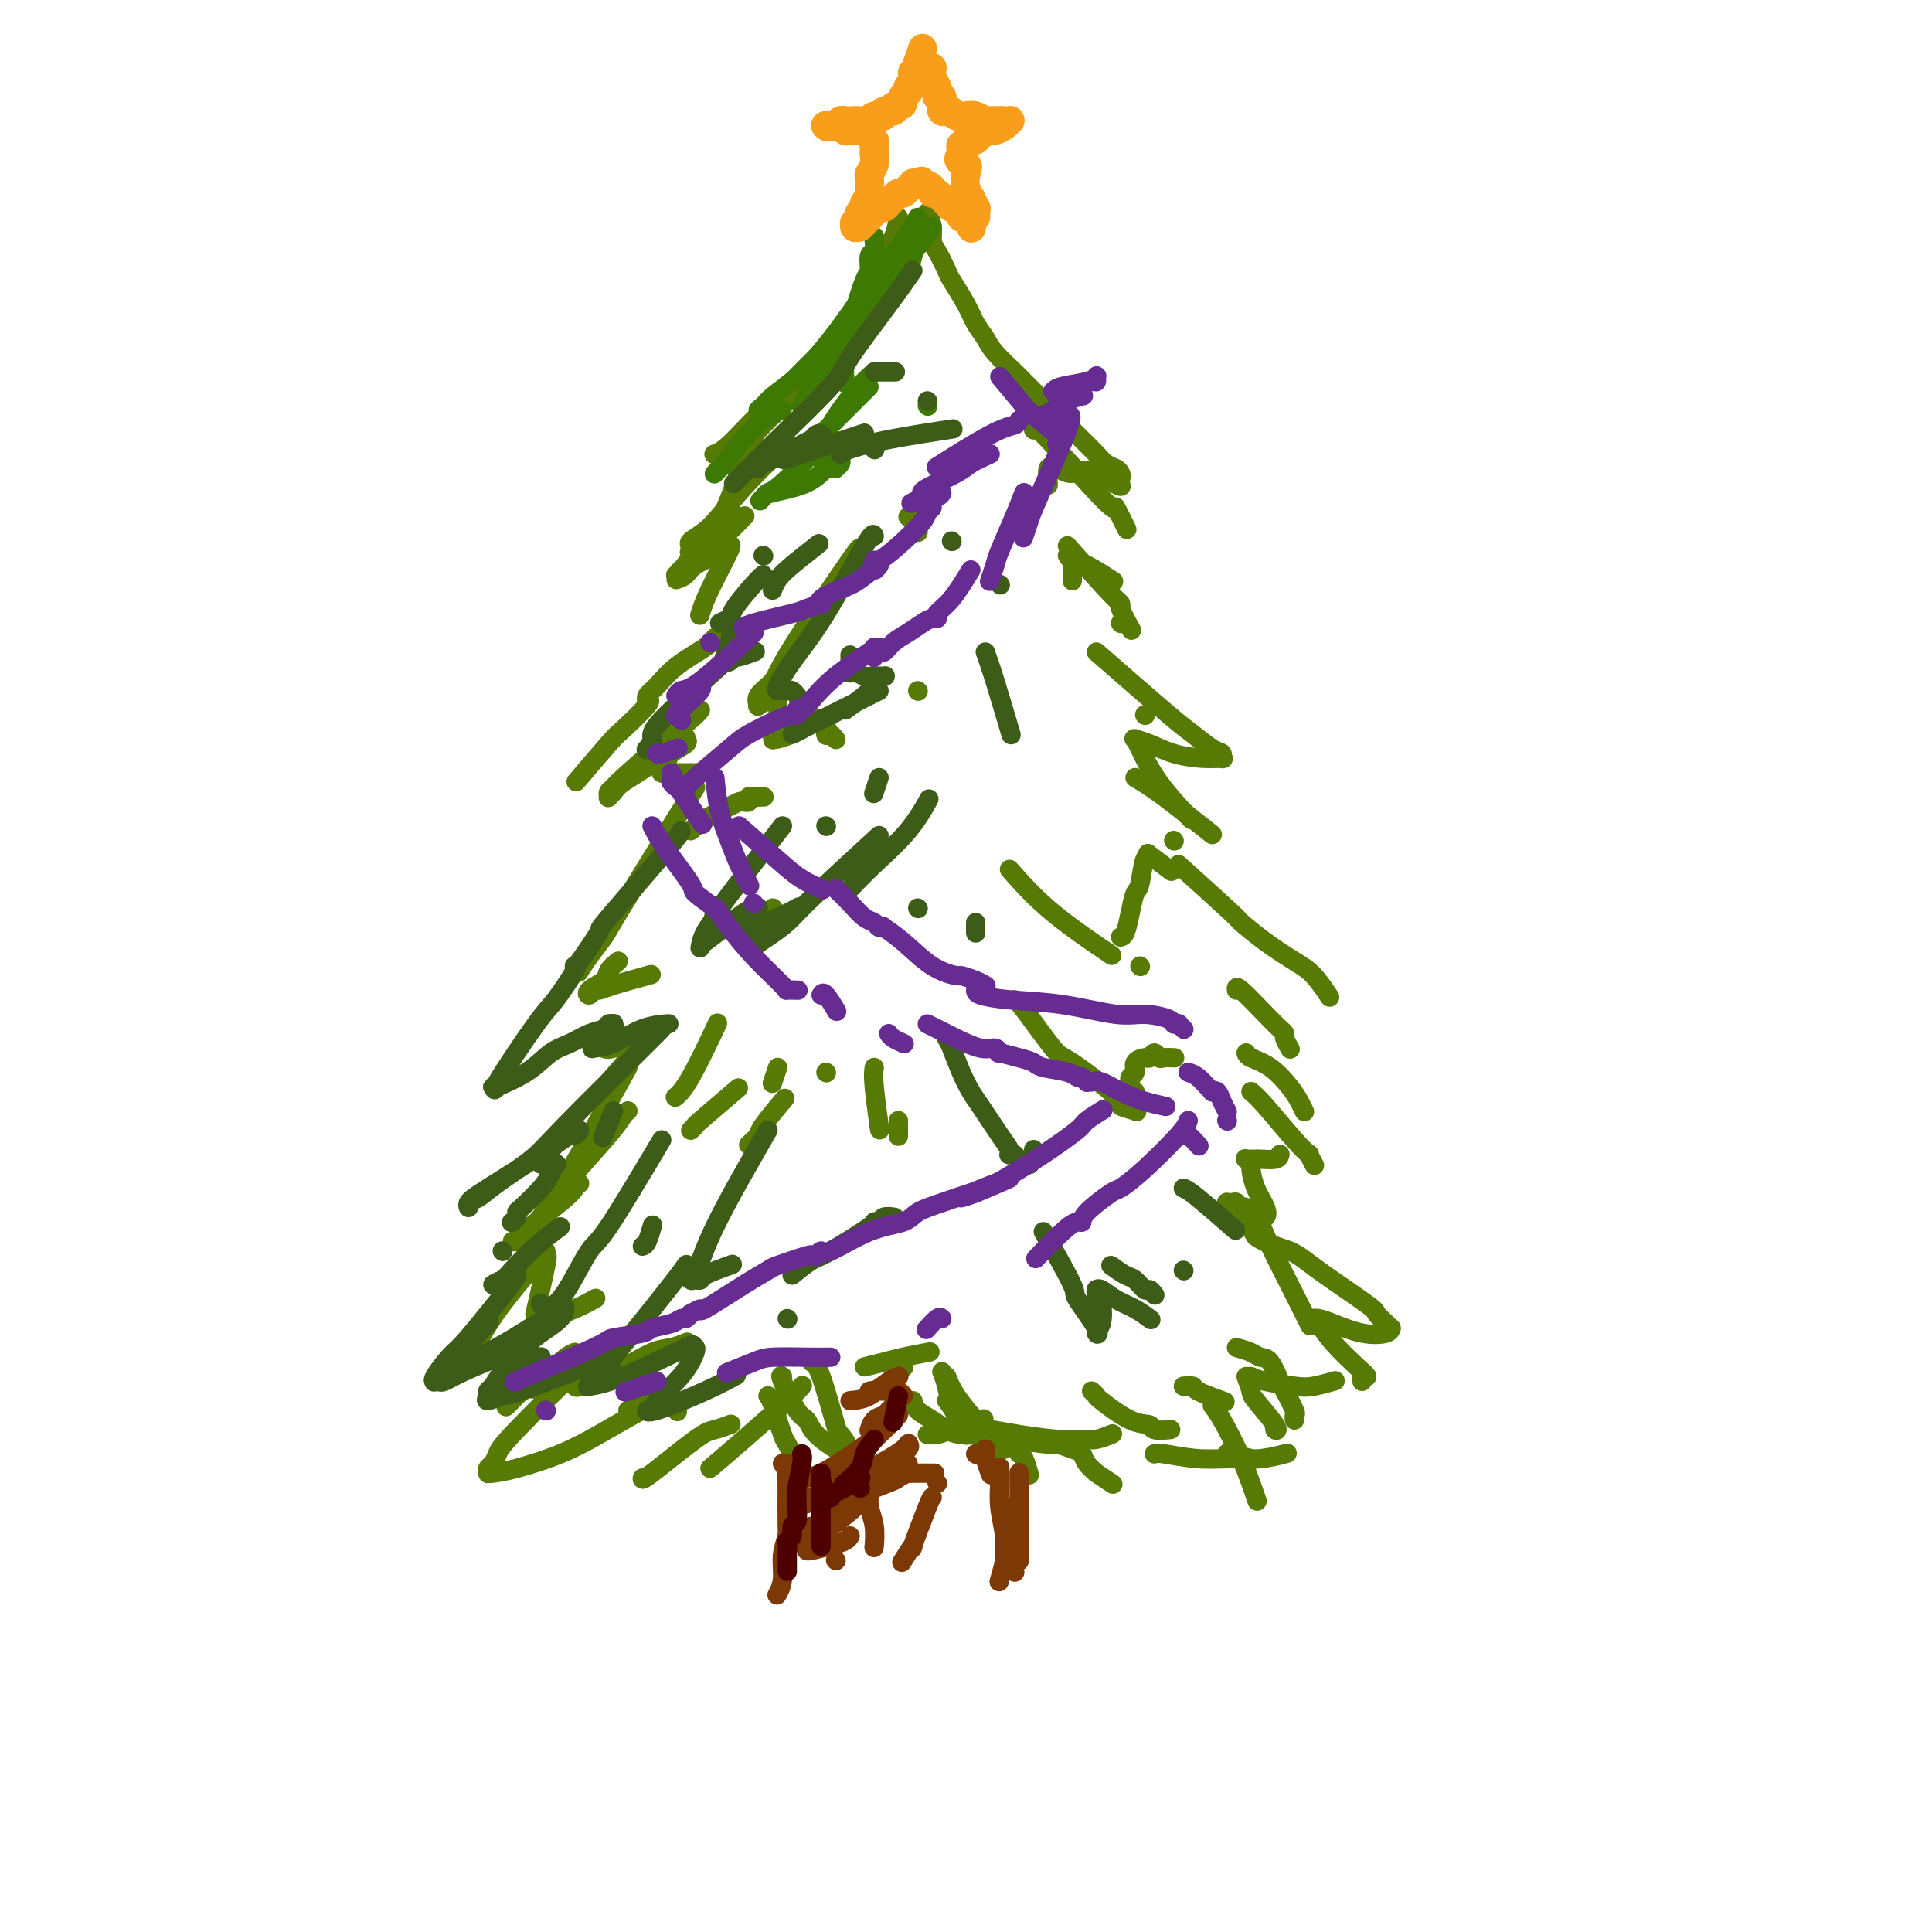<svg viewBox='0 0 400 400' version='1.1' xmlns='http://www.w3.org/2000/svg' xmlns:xlink='http://www.w3.org/1999/xlink'><g fill='none' stroke='rgb(86,122,3)' stroke-width='4' stroke-linecap='round' stroke-linejoin='round'><path d='M189,52c0.093,0.126 0.186,0.251 0,1c-0.186,0.749 -0.651,2.121 -1,3c-0.349,0.879 -0.582,1.265 -1,2c-0.418,0.735 -1.020,1.819 -2,3c-0.980,1.181 -2.338,2.458 -3,3c-0.662,0.542 -0.628,0.347 -1,1c-0.372,0.653 -1.150,2.154 -2,3c-0.850,0.846 -1.771,1.038 -3,2c-1.229,0.962 -2.766,2.694 -4,4c-1.234,1.306 -2.165,2.185 -3,3c-0.835,0.815 -1.574,1.566 -3,3c-1.426,1.434 -3.538,3.551 -5,5c-1.462,1.449 -2.273,2.231 -3,3c-0.727,0.769 -1.371,1.527 -2,2c-0.629,0.473 -1.243,0.663 -2,1c-0.757,0.337 -1.656,0.822 -2,1c-0.344,0.178 -0.133,0.048 0,0c0.133,-0.048 0.190,-0.013 1,0c0.810,0.013 2.374,0.004 3,0c0.626,-0.004 0.313,-0.002 0,0'/><path d='M150,108c1.168,-0.438 2.337,-0.876 3,-1c0.663,-0.124 0.822,0.065 1,0c0.178,-0.065 0.377,-0.385 0,0c-0.377,0.385 -1.328,1.474 -3,3c-1.672,1.526 -4.066,3.488 -6,5c-1.934,1.512 -3.410,2.575 -4,3c-0.590,0.425 -0.295,0.213 0,0'/><path d='M140,120c0.738,-0.256 1.476,-0.512 2,-1c0.524,-0.488 0.833,-1.208 2,-2c1.167,-0.792 3.190,-1.655 4,-2c0.810,-0.345 0.405,-0.173 0,0'/><path d='M156,97c0.000,0.000 0.100,0.100 0.1,0.1'/><path d='M164,93c-0.511,-0.293 -1.022,-0.587 -3,1c-1.978,1.587 -5.422,5.053 -8,8c-2.578,2.947 -4.291,5.374 -6,7c-1.709,1.626 -3.414,2.450 -4,3c-0.586,0.550 -0.052,0.828 0,1c0.052,0.172 -0.376,0.240 0,0c0.376,-0.240 1.558,-0.789 2,-1c0.442,-0.211 0.146,-0.084 0,0c-0.146,0.084 -0.142,0.126 0,0c0.142,-0.126 0.423,-0.418 0,0c-0.423,0.418 -1.549,1.548 -2,2c-0.451,0.452 -0.225,0.226 0,0'/><path d='M186,45c-0.239,1.434 -0.479,2.868 -1,4c-0.521,1.132 -1.324,1.961 -2,3c-0.676,1.039 -1.225,2.288 -2,4c-0.775,1.712 -1.776,3.889 -3,6c-1.224,2.111 -2.670,4.158 -4,6c-1.330,1.842 -2.544,3.481 -4,5c-1.456,1.519 -3.154,2.918 -5,5c-1.846,2.082 -3.840,4.845 -5,6c-1.160,1.155 -1.486,0.701 -3,2c-1.514,1.299 -4.215,4.350 -6,6c-1.785,1.650 -2.653,1.900 -3,2c-0.347,0.100 -0.174,0.050 0,0'/><path d='M154,95c-0.012,0.172 -0.023,0.343 -1,3c-0.977,2.657 -2.919,7.799 -4,10c-1.081,2.201 -1.301,1.460 -2,2c-0.699,0.540 -1.876,2.362 -3,4c-1.124,1.638 -2.194,3.091 -3,4c-0.806,0.909 -1.347,1.273 -1,1c0.347,-0.273 1.580,-1.183 3,-2c1.420,-0.817 3.025,-1.543 4,-2c0.975,-0.457 1.320,-0.647 2,-1c0.680,-0.353 1.695,-0.868 2,-1c0.305,-0.132 -0.101,0.119 0,0c0.101,-0.119 0.707,-0.609 0,1c-0.707,1.609 -2.729,5.318 -4,8c-1.271,2.682 -1.792,4.338 -2,5c-0.208,0.662 -0.104,0.331 0,0'/><path d='M148,132c-0.271,0.500 -0.542,0.999 -2,2c-1.458,1.001 -4.103,2.503 -6,4c-1.897,1.497 -3.045,2.990 -4,4c-0.955,1.010 -1.715,1.538 -2,2c-0.285,0.462 -0.094,0.860 0,1c0.094,0.140 0.090,0.024 0,0c-0.090,-0.024 -0.267,0.044 0,0c0.267,-0.044 0.978,-0.200 0,1c-0.978,1.200 -3.643,3.755 -5,5c-1.357,1.245 -1.404,1.181 -3,3c-1.596,1.819 -4.742,5.520 -6,7c-1.258,1.480 -0.629,0.740 0,0'/><path d='M145,147c-0.395,0.477 -0.789,0.954 -2,2c-1.211,1.046 -3.238,2.662 -6,5c-2.762,2.338 -6.257,5.398 -8,7c-1.743,1.602 -1.732,1.747 -2,2c-0.268,0.253 -0.815,0.613 -1,1c-0.185,0.387 -0.008,0.801 0,1c0.008,0.199 -0.152,0.182 0,0c0.152,-0.182 0.615,-0.528 1,-1c0.385,-0.472 0.692,-1.069 2,-2c1.308,-0.931 3.618,-2.198 6,-4c2.382,-1.802 4.837,-4.141 6,-5c1.163,-0.859 1.033,-0.239 1,0c-0.033,0.239 0.031,0.095 0,0c-0.031,-0.095 -0.156,-0.142 0,0c0.156,0.142 0.591,0.473 0,1c-0.591,0.527 -2.210,1.252 -3,2c-0.790,0.748 -0.750,1.521 -1,2c-0.250,0.479 -0.791,0.664 -1,1c-0.209,0.336 -0.086,0.822 0,1c0.086,0.178 0.137,0.048 0,0c-0.137,-0.048 -0.460,-0.013 1,0c1.460,0.013 4.703,0.004 6,0c1.297,-0.004 0.649,-0.002 0,0'/><path d='M143,172c1.292,-1.071 2.585,-2.142 4,-3c1.415,-0.858 2.953,-1.502 4,-2c1.047,-0.498 1.603,-0.852 2,-1c0.397,-0.148 0.636,-0.092 1,0c0.364,0.092 0.855,0.221 1,0c0.145,-0.221 -0.054,-0.791 0,-1c0.054,-0.209 0.361,-0.056 1,0c0.639,0.056 1.611,0.016 2,0c0.389,-0.016 0.194,-0.008 0,0'/><path d='M177,115c0.840,-1.424 1.679,-2.847 -1,1c-2.679,3.847 -8.877,12.965 -12,18c-3.123,5.035 -3.170,5.987 -4,7c-0.830,1.013 -2.444,2.085 -3,3c-0.556,0.915 -0.054,1.671 0,2c0.054,0.329 -0.339,0.232 0,0c0.339,-0.232 1.411,-0.598 2,-1c0.589,-0.402 0.695,-0.840 1,-1c0.305,-0.160 0.810,-0.041 1,0c0.190,0.041 0.065,0.005 0,0c-0.065,-0.005 -0.070,0.023 0,1c0.070,0.977 0.216,2.904 0,4c-0.216,1.096 -0.794,1.362 -1,2c-0.206,0.638 -0.040,1.647 0,2c0.040,0.353 -0.046,0.048 0,0c0.046,-0.048 0.222,0.159 1,0c0.778,-0.159 2.156,-0.683 3,-1c0.844,-0.317 1.153,-0.425 2,-1c0.847,-0.575 2.231,-1.615 3,-2c0.769,-0.385 0.924,-0.113 1,0c0.076,0.113 0.073,0.068 0,0c-0.073,-0.068 -0.216,-0.159 0,0c0.216,0.159 0.790,0.568 1,1c0.210,0.432 0.057,0.885 0,1c-0.057,0.115 -0.016,-0.110 0,0c0.016,0.110 0.008,0.555 0,1'/><path d='M171,152c0.265,0.480 -0.073,0.180 0,0c0.073,-0.180 0.558,-0.241 1,0c0.442,0.241 0.841,0.783 1,1c0.159,0.217 0.080,0.108 0,0'/><path d='M190,143c0.000,0.000 0.100,0.100 0.1,0.1'/><path d='M192,44c0.437,0.958 0.875,1.917 1,3c0.125,1.083 -0.062,2.292 0,3c0.062,0.708 0.372,0.917 1,2c0.628,1.083 1.572,3.042 2,4c0.428,0.958 0.339,0.915 1,2c0.661,1.085 2.072,3.296 3,5c0.928,1.704 1.372,2.900 2,4c0.628,1.100 1.441,2.103 2,3c0.559,0.897 0.864,1.686 2,3c1.136,1.314 3.104,3.152 4,4c0.896,0.848 0.719,0.706 2,2c1.281,1.294 4.020,4.024 6,6c1.980,1.976 3.203,3.198 4,4c0.797,0.802 1.170,1.184 2,2c0.830,0.816 2.118,2.065 3,3c0.882,0.935 1.358,1.557 2,2c0.642,0.443 1.450,0.706 2,1c0.550,0.294 0.840,0.618 1,1c0.160,0.382 0.188,0.824 0,1c-0.188,0.176 -0.594,0.088 -1,0'/><path d='M231,99c3.219,3.779 -1.232,0.225 -4,-1c-2.768,-1.225 -3.852,-0.121 -5,0c-1.148,0.121 -2.360,-0.741 -3,-1c-0.640,-0.259 -0.708,0.085 -1,0c-0.292,-0.085 -0.809,-0.600 -1,0c-0.191,0.600 -0.054,2.314 0,3c0.054,0.686 0.027,0.343 0,0'/><path d='M222,117c0.000,1.250 0.000,2.500 0,3c0.000,0.500 0.000,0.250 0,0'/><path d='M221,113c3.576,4.038 7.152,8.077 9,10c1.848,1.923 1.967,1.731 2,2c0.033,0.269 -0.019,0.997 0,1c0.019,0.003 0.108,-0.721 0,-1c-0.108,-0.279 -0.414,-0.114 0,1c0.414,1.114 1.547,3.175 2,4c0.453,0.825 0.227,0.412 0,0'/><path d='M227,135c5.878,5.127 11.756,10.253 15,13c3.244,2.747 3.853,3.114 5,4c1.147,0.886 2.833,2.290 4,3c1.167,0.710 1.815,0.724 2,1c0.185,0.276 -0.092,0.814 0,1c0.092,0.186 0.553,0.022 0,0c-0.553,-0.022 -2.120,0.099 -4,0c-1.880,-0.099 -4.073,-0.419 -6,-1c-1.927,-0.581 -3.589,-1.424 -5,-2c-1.411,-0.576 -2.573,-0.884 -3,-1c-0.427,-0.116 -0.119,-0.040 0,0c0.119,0.040 0.050,0.043 0,0c-0.050,-0.043 -0.083,-0.133 0,0c0.083,0.133 0.280,0.489 1,2c0.720,1.511 1.963,4.176 4,7c2.037,2.824 4.868,5.807 6,7c1.132,1.193 0.566,0.597 0,0'/><path d='M235,161c1.533,0.911 3.067,1.822 6,4c2.933,2.178 7.267,5.622 9,7c1.733,1.378 0.867,0.689 0,0'/><path d='M144,163c-1.997,3.176 -3.995,6.352 -5,8c-1.005,1.648 -1.019,1.770 -3,5c-1.981,3.230 -5.929,9.570 -8,13c-2.071,3.430 -2.267,3.950 -3,5c-0.733,1.050 -2.005,2.629 -3,4c-0.995,1.371 -1.713,2.535 -2,3c-0.287,0.465 -0.144,0.233 0,0'/><path d='M128,199c-0.821,0.669 -1.643,1.338 -2,2c-0.357,0.662 -0.251,1.316 -1,2c-0.749,0.684 -2.354,1.397 -3,2c-0.646,0.603 -0.333,1.096 0,1c0.333,-0.096 0.686,-0.783 1,-1c0.314,-0.217 0.589,0.035 1,0c0.411,-0.035 0.957,-0.355 3,-1c2.043,-0.645 5.584,-1.613 7,-2c1.416,-0.387 0.708,-0.194 0,0'/><path d='M125,217c0.370,0.196 0.741,0.392 2,0c1.259,-0.392 3.407,-1.370 5,-2c1.593,-0.630 2.633,-0.910 3,-1c0.367,-0.090 0.062,0.011 0,0c-0.062,-0.011 0.119,-0.135 0,0c-0.119,0.135 -0.537,0.528 -1,1c-0.463,0.472 -0.969,1.023 -1,1c-0.031,-0.023 0.415,-0.622 -1,1c-1.415,1.622 -4.690,5.463 -6,7c-1.310,1.537 -0.655,0.768 0,0'/><path d='M130,230c-0.289,0.198 -0.578,0.396 -1,1c-0.422,0.604 -0.975,1.613 -3,4c-2.025,2.387 -5.520,6.153 -7,8c-1.480,1.847 -0.944,1.777 -1,2c-0.056,0.223 -0.704,0.739 -1,1c-0.296,0.261 -0.241,0.266 0,0c0.241,-0.266 0.669,-0.802 1,-1c0.331,-0.198 0.565,-0.059 1,0c0.435,0.059 1.071,0.039 1,0c-0.071,-0.039 -0.849,-0.095 -1,0c-0.151,0.095 0.325,0.341 0,1c-0.325,0.659 -1.451,1.731 -3,3c-1.549,1.269 -3.522,2.733 -5,4c-1.478,1.267 -2.462,2.336 -3,3c-0.538,0.664 -0.630,0.924 -1,1c-0.370,0.076 -1.017,-0.031 -1,0c0.017,0.031 0.697,0.201 2,0c1.303,-0.201 3.229,-0.772 4,-1c0.771,-0.228 0.385,-0.114 0,0'/><path d='M113,259c-3.356,3.978 -6.711,7.956 -9,11c-2.289,3.044 -3.511,5.156 -4,6c-0.489,0.844 -0.244,0.422 0,0'/><path d='M101,280c1.078,-0.467 2.156,-0.935 4,-2c1.844,-1.065 4.453,-2.729 7,-4c2.547,-1.271 5.032,-2.150 7,-3c1.968,-0.850 3.419,-1.671 4,-2c0.581,-0.329 0.290,-0.164 0,0'/><path d='M119,280c-0.711,0.289 -1.422,0.578 -3,2c-1.578,1.422 -4.022,3.978 -5,5c-0.978,1.022 -0.489,0.511 0,0'/><path d='M119,287c0.223,0.189 0.446,0.377 1,0c0.554,-0.377 1.438,-1.320 3,-2c1.562,-0.680 3.803,-1.097 6,-2c2.197,-0.903 4.352,-2.294 6,-3c1.648,-0.706 2.790,-0.729 4,-1c1.210,-0.271 2.489,-0.792 3,-1c0.511,-0.208 0.256,-0.104 0,0'/><path d='M130,292c1.667,-0.833 3.333,-1.667 4,-2c0.667,-0.333 0.333,-0.167 0,0'/><path d='M121,282c0.934,-0.913 1.868,-1.825 -1,1c-2.868,2.825 -9.539,9.388 -13,13c-3.461,3.612 -3.712,4.274 -4,5c-0.288,0.726 -0.613,1.515 -1,2c-0.387,0.485 -0.836,0.666 -1,1c-0.164,0.334 -0.044,0.822 0,1c0.044,0.178 0.012,0.048 0,0c-0.012,-0.048 -0.002,-0.012 0,0c0.002,0.012 -0.002,0.002 0,0c0.002,-0.002 0.010,0.005 0,0c-0.010,-0.005 -0.039,-0.023 0,0c0.039,0.023 0.145,0.088 1,0c0.855,-0.088 2.459,-0.328 5,-1c2.541,-0.672 6.019,-1.777 9,-3c2.981,-1.223 5.466,-2.564 8,-4c2.534,-1.436 5.117,-2.966 7,-4c1.883,-1.034 3.065,-1.573 4,-2c0.935,-0.427 1.622,-0.743 2,-1c0.378,-0.257 0.448,-0.454 1,0c0.552,0.454 1.586,1.558 2,2c0.414,0.442 0.207,0.221 0,0'/><path d='M133,306c-0.077,0.317 -0.153,0.635 2,-1c2.153,-1.635 6.536,-5.222 9,-7c2.464,-1.778 3.010,-1.748 4,-2c0.990,-0.252 2.426,-0.786 3,-1c0.574,-0.214 0.287,-0.107 0,0'/><path d='M147,304c2.030,-1.720 4.060,-3.440 7,-6c2.940,-2.560 6.792,-5.958 9,-8c2.208,-2.042 2.774,-2.726 3,-3c0.226,-0.274 0.113,-0.137 0,0'/><path d='M179,283c1.387,-0.339 2.774,-0.679 4,-1c1.226,-0.321 2.292,-0.625 4,-1c1.708,-0.375 4.060,-0.821 5,-1c0.940,-0.179 0.470,-0.089 0,0'/><path d='M168,282c0.522,0.176 1.044,0.352 2,3c0.956,2.648 2.347,7.768 3,10c0.653,2.232 0.567,1.578 1,2c0.433,0.422 1.386,1.921 2,3c0.614,1.079 0.890,1.737 1,2c0.110,0.263 0.055,0.132 0,0'/><path d='M187,283c0.000,0.000 0.100,0.100 0.1,0.1'/><path d='M195,284c0.362,0.920 0.724,1.841 1,3c0.276,1.159 0.466,2.558 1,4c0.534,1.442 1.413,2.927 2,4c0.587,1.073 0.882,1.735 1,2c0.118,0.265 0.059,0.132 0,0'/><path d='M244,179c4.533,4.093 9.065,8.186 11,10c1.935,1.814 1.272,1.348 2,2c0.728,0.652 2.847,2.420 5,4c2.153,1.580 4.340,2.970 6,4c1.660,1.030 2.793,1.700 4,3c1.207,1.300 2.488,3.228 3,4c0.512,0.772 0.256,0.386 0,0'/><path d='M256,205c-0.061,-0.482 -0.123,-0.965 1,0c1.123,0.965 3.429,3.376 5,5c1.571,1.624 2.407,2.460 3,3c0.593,0.540 0.942,0.784 1,1c0.058,0.216 -0.177,0.404 0,1c0.177,0.596 0.765,1.599 1,2c0.235,0.401 0.118,0.201 0,0'/><path d='M258,218c0.077,0.297 0.154,0.595 1,1c0.846,0.405 2.462,0.918 4,2c1.538,1.082 3.000,2.733 4,4c1.000,1.267 1.538,2.149 2,3c0.462,0.851 0.846,1.672 1,2c0.154,0.328 0.077,0.164 0,0'/><path d='M259,226c0.682,0.571 1.363,1.141 3,3c1.637,1.859 4.229,5.006 6,7c1.771,1.994 2.722,2.833 3,3c0.278,0.167 -0.118,-0.340 0,0c0.118,0.340 0.748,1.526 1,2c0.252,0.474 0.126,0.237 0,0'/><path d='M265,239c-0.107,0.423 -0.214,0.846 -1,1c-0.786,0.154 -2.250,0.040 -3,0c-0.750,-0.040 -0.785,-0.007 -1,0c-0.215,0.007 -0.608,-0.011 -1,0c-0.392,0.011 -0.783,0.053 -1,0c-0.217,-0.053 -0.261,-0.201 0,0c0.261,0.201 0.827,0.751 1,1c0.173,0.249 -0.049,0.196 0,1c0.049,0.804 0.368,2.463 1,4c0.632,1.537 1.579,2.950 2,4c0.421,1.050 0.318,1.738 0,2c-0.318,0.262 -0.849,0.099 -1,0c-0.151,-0.099 0.080,-0.136 0,0c-0.080,0.136 -0.469,0.443 -1,0c-0.531,-0.443 -1.204,-1.635 -2,-2c-0.796,-0.365 -1.715,0.098 -2,0c-0.285,-0.098 0.065,-0.756 0,-1c-0.065,-0.244 -0.544,-0.075 -1,0c-0.456,0.075 -0.887,0.056 -1,0c-0.113,-0.056 0.093,-0.149 0,0c-0.093,0.149 -0.487,0.540 0,1c0.487,0.460 1.853,0.989 3,2c1.147,1.011 2.073,2.506 3,4'/><path d='M260,256c2.151,1.627 5.028,2.194 7,3c1.972,0.806 3.040,1.852 6,4c2.960,2.148 7.812,5.398 10,7c2.188,1.602 1.710,1.557 2,2c0.290,0.443 1.346,1.374 2,2c0.654,0.626 0.905,0.946 1,1c0.095,0.054 0.033,-0.157 0,0c-0.033,0.157 -0.037,0.683 -1,1c-0.963,0.317 -2.885,0.425 -5,0c-2.115,-0.425 -4.424,-1.382 -6,-2c-1.576,-0.618 -2.420,-0.897 -3,-1c-0.580,-0.103 -0.895,-0.031 -1,0c-0.105,0.031 -0.001,0.021 0,0c0.001,-0.021 -0.100,-0.054 0,0c0.100,0.054 0.401,0.196 1,1c0.599,0.804 1.495,2.272 3,4c1.505,1.728 3.619,3.717 5,5c1.381,1.283 2.030,1.859 2,2c-0.030,0.141 -0.739,-0.154 -1,0c-0.261,0.154 -0.075,0.758 0,1c0.075,0.242 0.037,0.121 0,0'/><path d='M256,279c1.087,0.309 2.174,0.619 3,1c0.826,0.381 1.392,0.834 2,1c0.608,0.166 1.259,0.043 2,1c0.741,0.957 1.572,2.992 2,4c0.428,1.008 0.455,0.988 1,2c0.545,1.012 1.610,3.055 2,4c0.390,0.945 0.105,0.793 0,1c-0.105,0.207 -0.030,0.773 0,1c0.030,0.227 0.015,0.113 0,0'/><path d='M258,285c0.431,1.183 0.862,2.366 1,3c0.138,0.634 -0.015,0.720 1,2c1.015,1.280 3.200,3.756 4,5c0.800,1.244 0.215,1.258 0,1c-0.215,-0.258 -0.062,-0.788 0,-1c0.062,-0.212 0.031,-0.106 0,0'/><path d='M251,291c0.482,0.601 0.964,1.202 2,3c1.036,1.798 2.625,4.792 4,8c1.375,3.208 2.536,6.631 3,8c0.464,1.369 0.232,0.685 0,0'/><path d='M196,285c0.470,1.201 0.940,2.403 2,4c1.060,1.597 2.710,3.591 4,5c1.290,1.409 2.220,2.235 3,3c0.780,0.765 1.408,1.470 2,2c0.592,0.530 1.147,0.886 1,1c-0.147,0.114 -0.995,-0.016 -1,0c-0.005,0.016 0.832,0.176 1,0c0.168,-0.176 -0.334,-0.688 -1,-1c-0.666,-0.312 -1.496,-0.424 -2,-1c-0.504,-0.576 -0.683,-1.616 -1,-2c-0.317,-0.384 -0.771,-0.113 -1,0c-0.229,0.113 -0.234,0.069 0,0c0.234,-0.069 0.708,-0.161 2,0c1.292,0.161 3.401,0.575 6,1c2.599,0.425 5.688,0.860 8,1c2.312,0.140 3.846,-0.014 5,0c1.154,0.014 1.926,0.196 3,0c1.074,-0.196 2.450,-0.770 3,-1c0.550,-0.230 0.275,-0.115 0,0'/><path d='M226,288c0.459,0.425 0.919,0.850 1,1c0.081,0.150 -0.216,0.026 1,1c1.216,0.974 3.945,3.045 6,4c2.055,0.955 3.438,0.792 4,1c0.562,0.208 0.305,0.787 1,1c0.695,0.213 2.341,0.061 3,0c0.659,-0.061 0.329,-0.030 0,0'/><path d='M245,287c0.881,-0.054 1.762,-0.107 2,0c0.238,0.107 -0.167,0.375 1,1c1.167,0.625 3.905,1.607 5,2c1.095,0.393 0.548,0.196 0,0'/><path d='M162,285c-0.287,-0.214 -0.574,-0.428 0,1c0.574,1.428 2.007,4.499 3,6c0.993,1.501 1.544,1.433 2,2c0.456,0.567 0.815,1.768 2,3c1.185,1.232 3.196,2.495 4,3c0.804,0.505 0.402,0.253 0,0'/><path d='M192,297c0.685,0.054 1.369,0.107 2,0c0.631,-0.107 1.208,-0.375 3,-1c1.792,-0.625 4.798,-1.607 6,-2c1.202,-0.393 0.601,-0.196 0,0'/><path d='M210,207c0.214,-0.023 0.429,-0.046 2,2c1.571,2.046 4.499,6.159 6,8c1.501,1.841 1.575,1.408 4,3c2.425,1.592 7.200,5.209 9,7c1.800,1.791 0.626,1.755 1,2c0.374,0.245 2.297,0.770 3,1c0.703,0.230 0.184,0.164 0,0c-0.184,-0.164 -0.035,-0.425 0,-1c0.035,-0.575 -0.044,-1.464 0,-2c0.044,-0.536 0.212,-0.720 0,-1c-0.212,-0.280 -0.805,-0.656 -1,-1c-0.195,-0.344 0.007,-0.657 0,-1c-0.007,-0.343 -0.223,-0.718 0,-1c0.223,-0.282 0.886,-0.473 1,-1c0.114,-0.527 -0.320,-1.391 0,-2c0.320,-0.609 1.394,-0.962 2,-1c0.606,-0.038 0.744,0.238 1,0c0.256,-0.238 0.629,-0.992 1,-1c0.371,-0.008 0.739,0.730 1,1c0.261,0.270 0.417,0.073 1,0c0.583,-0.073 1.595,-0.021 2,0c0.405,0.021 0.202,0.010 0,0'/><path d='M236,200c0.000,0.000 0.100,0.100 0.1,0.1'/><path d='M209,180c2.578,2.911 5.156,5.822 9,9c3.844,3.178 8.956,6.622 11,8c2.044,1.378 1.022,0.689 0,0'/><path d='M232,194c0.333,-0.085 0.666,-0.170 1,-1c0.334,-0.830 0.669,-2.404 1,-4c0.331,-1.596 0.659,-3.215 1,-4c0.341,-0.785 0.695,-0.735 1,-2c0.305,-1.265 0.563,-3.844 1,-5c0.437,-1.156 1.055,-0.887 1,-1c-0.055,-0.113 -0.784,-0.607 0,0c0.784,0.607 3.081,2.316 4,3c0.919,0.684 0.459,0.342 0,0'/><path d='M148,213c0.476,-1.012 0.952,-2.024 0,0c-0.952,2.024 -3.333,7.083 -5,10c-1.667,2.917 -2.619,3.690 -3,4c-0.381,0.310 -0.190,0.155 0,0'/><path d='M143,234c0.518,-0.488 1.036,-0.976 1,-1c-0.036,-0.024 -0.625,0.417 1,-1c1.625,-1.417 5.464,-4.690 7,-6c1.536,-1.310 0.768,-0.655 0,0'/><path d='M161,221c-0.417,1.250 -0.833,2.500 -1,3c-0.167,0.500 -0.083,0.250 0,0'/><path d='M155,237c0.851,-0.768 1.702,-1.536 2,-2c0.298,-0.464 0.042,-0.625 1,-2c0.958,-1.375 3.131,-3.964 4,-5c0.869,-1.036 0.435,-0.518 0,0'/><path d='M171,222c0.000,0.000 0.100,0.100 0.1,0.1'/><path d='M160,188c0.000,0.000 0.100,0.100 0.1,0.1'/><path d='M181,221c-0.111,0.800 -0.222,1.600 0,4c0.222,2.400 0.778,6.400 1,8c0.222,1.600 0.111,0.800 0,0'/><path d='M186,232c0.000,1.250 0.000,2.500 0,3c0.000,0.500 0.000,0.250 0,0'/><path d='M188,107c0.311,0.200 0.622,0.400 1,1c0.378,0.600 0.822,1.600 1,2c0.178,0.400 0.089,0.200 0,0'/><path d='M214,89c-0.046,-0.628 -0.093,-1.257 3,2c3.093,3.257 9.324,10.399 12,13c2.676,2.601 1.797,0.662 2,1c0.203,0.338 1.486,2.954 2,4c0.514,1.046 0.257,0.523 0,0'/><path d='M221,115c0.232,0.399 0.464,0.798 1,1c0.536,0.202 1.375,0.208 3,1c1.625,0.792 4.036,2.369 5,3c0.964,0.631 0.482,0.315 0,0'/><path d='M232,129c0.000,0.000 0.100,0.100 0.1,0.1'/><path d='M260,251c0.792,2.006 1.583,4.012 3,7c1.417,2.988 3.458,6.958 5,10c1.542,3.042 2.583,5.155 3,6c0.417,0.845 0.208,0.423 0,0'/><path d='M196,290c1.250,1.667 2.500,3.333 3,4c0.500,0.667 0.250,0.333 0,0'/><path d='M211,301c0.311,0.089 0.622,0.178 1,1c0.378,0.822 0.822,2.378 1,3c0.178,0.622 0.089,0.311 0,0'/><path d='M254,301c-0.022,-0.111 -0.044,-0.222 1,0c1.044,0.222 3.156,0.778 4,1c0.844,0.222 0.422,0.111 0,0'/><path d='M130,221c-1.417,2.548 -2.833,5.095 -5,9c-2.167,3.905 -5.083,9.167 -8,14c-2.917,4.833 -5.833,9.238 -7,11c-1.167,1.762 -0.583,0.881 0,0'/><path d='M113,260c0.222,-0.156 0.444,-0.311 0,2c-0.444,2.311 -1.556,7.089 -2,9c-0.444,1.911 -0.222,0.956 0,0'/><path d='M108,288c-0.200,0.200 -0.400,0.400 -1,1c-0.600,0.600 -1.600,1.600 -2,2c-0.400,0.400 -0.200,0.200 0,0'/><path d='M159,289c0.211,0.195 0.421,0.389 1,2c0.579,1.611 1.526,4.638 2,6c0.474,1.362 0.474,1.059 1,2c0.526,0.941 1.579,3.126 2,4c0.421,0.874 0.211,0.437 0,0'/><path d='M189,290c0.158,0.671 0.315,1.343 1,2c0.685,0.657 1.897,1.300 3,2c1.103,0.700 2.098,1.458 3,2c0.902,0.542 1.713,0.867 3,1c1.287,0.133 3.050,0.073 5,0c1.950,-0.073 4.087,-0.160 5,0c0.913,0.160 0.602,0.567 2,1c1.398,0.433 4.506,0.892 6,1c1.494,0.108 1.375,-0.135 2,0c0.625,0.135 1.993,0.647 3,1c1.007,0.353 1.654,0.547 2,1c0.346,0.453 0.391,1.166 1,2c0.609,0.834 1.782,1.791 2,2c0.218,0.209 -0.518,-0.328 0,0c0.518,0.328 2.291,1.522 3,2c0.709,0.478 0.355,0.239 0,0'/><path d='M239,301c0.227,-0.115 0.454,-0.231 2,0c1.546,0.231 4.412,0.808 7,1c2.588,0.192 4.900,0.000 7,0c2.100,0.000 3.988,0.192 6,0c2.012,-0.192 4.146,-0.769 5,-1c0.854,-0.231 0.427,-0.115 0,0'/><path d='M259,285c0.678,0.317 1.356,0.635 3,1c1.644,0.365 4.255,0.778 6,1c1.745,0.222 2.624,0.252 4,0c1.376,-0.252 3.250,-0.786 4,-1c0.750,-0.214 0.375,-0.107 0,0'/><path d='M267,259c0.000,0.000 0.100,0.100 0.1,0.1'/><path d='M243,174c0.000,0.000 0.100,0.100 0.1,0.1'/><path d='M237,148c0.000,0.000 0.100,0.100 0.1,0.1'/></g>
<g fill='none' stroke='rgb(62,122,3)' stroke-width='4' stroke-linecap='round' stroke-linejoin='round'><path d='M193,47c-2.501,3.348 -5.002,6.696 -6,8c-0.998,1.304 -0.492,0.563 -3,4c-2.508,3.437 -8.031,11.050 -11,15c-2.969,3.950 -3.385,4.235 -4,5c-0.615,0.765 -1.430,2.008 -2,3c-0.570,0.992 -0.895,1.732 -1,2c-0.105,0.268 0.011,0.063 0,0c-0.011,-0.063 -0.150,0.016 0,0c0.150,-0.016 0.587,-0.127 1,-1c0.413,-0.873 0.801,-2.509 1,-3c0.199,-0.491 0.209,0.161 1,-1c0.791,-1.161 2.362,-4.136 3,-5c0.638,-0.864 0.343,0.384 1,-1c0.657,-1.384 2.266,-5.401 3,-7c0.734,-1.599 0.593,-0.781 1,-2c0.407,-1.219 1.363,-4.476 2,-6c0.637,-1.524 0.955,-1.315 1,-2c0.045,-0.685 -0.183,-2.265 0,-3c0.183,-0.735 0.775,-0.625 1,-1c0.225,-0.375 0.081,-1.235 0,-2c-0.081,-0.765 -0.099,-1.437 0,-1c0.099,0.437 0.314,1.982 0,4c-0.314,2.018 -1.157,4.509 -2,7'/><path d='M179,60c-0.641,3.285 -1.244,6.499 -2,9c-0.756,2.501 -1.665,4.289 -2,6c-0.335,1.711 -0.096,3.346 0,4c0.096,0.654 0.048,0.327 0,0'/><path d='M190,45c-1.063,1.906 -2.127,3.813 -3,5c-0.873,1.187 -1.557,1.655 -4,5c-2.443,3.345 -6.646,9.565 -10,14c-3.354,4.435 -5.859,7.083 -8,9c-2.141,1.917 -3.919,3.102 -5,4c-1.081,0.898 -1.464,1.508 -2,2c-0.536,0.492 -1.225,0.864 -1,1c0.225,0.136 1.364,0.035 2,0c0.636,-0.035 0.770,-0.006 1,0c0.230,0.006 0.556,-0.013 1,0c0.444,0.013 1.007,0.057 1,0c-0.007,-0.057 -0.583,-0.215 -1,0c-0.417,0.215 -0.675,0.803 -1,1c-0.325,0.197 -0.718,0.004 -2,1c-1.282,0.996 -3.454,3.181 -5,5c-1.546,1.819 -2.466,3.271 -3,4c-0.534,0.729 -0.682,0.735 -1,1c-0.318,0.265 -0.805,0.790 -1,1c-0.195,0.210 -0.097,0.105 0,0'/><path d='M170,92c0.284,-0.315 0.569,-0.630 -1,1c-1.569,1.630 -4.991,5.204 -7,7c-2.009,1.796 -2.603,1.813 -3,2c-0.397,0.187 -0.595,0.543 -1,1c-0.405,0.457 -1.016,1.015 -1,1c0.016,-0.015 0.658,-0.603 1,-1c0.342,-0.397 0.383,-0.604 2,-1c1.617,-0.396 4.811,-0.981 7,-2c2.189,-1.019 3.375,-2.472 4,-3c0.625,-0.528 0.689,-0.130 1,0c0.311,0.130 0.868,-0.007 1,0c0.132,0.007 -0.162,0.159 0,0c0.162,-0.159 0.779,-0.630 1,-1c0.221,-0.370 0.047,-0.639 0,-1c-0.047,-0.361 0.034,-0.815 0,-1c-0.034,-0.185 -0.183,-0.103 0,0c0.183,0.103 0.700,0.227 0,0c-0.700,-0.227 -2.616,-0.804 -4,-1c-1.384,-0.196 -2.237,-0.011 -3,0c-0.763,0.011 -1.436,-0.151 -2,0c-0.564,0.151 -1.018,0.615 0,0c1.018,-0.615 3.509,-2.307 6,-4'/><path d='M171,89c2.400,-2.400 6.400,-6.400 8,-8c1.600,-1.600 0.800,-0.800 0,0'/><path d='M181,77c-1.214,1.077 -2.429,2.155 -4,4c-1.571,1.845 -3.500,4.458 -5,7c-1.500,2.542 -2.571,5.012 -3,6c-0.429,0.988 -0.214,0.494 0,0'/><path d='M192,84c0.000,0.000 0.100,0.100 0.1,0.1'/></g>
<g fill='none' stroke='rgb(61,92,24)' stroke-width='4' stroke-linecap='round' stroke-linejoin='round'><path d='M189,56c-1.256,1.822 -2.512,3.644 -5,7c-2.488,3.356 -6.208,8.244 -8,11c-1.792,2.756 -1.655,3.378 -4,6c-2.345,2.622 -7.172,7.245 -11,11c-3.828,3.755 -6.657,6.642 -8,8c-1.343,1.358 -1.198,1.187 -1,1c0.198,-0.187 0.451,-0.390 1,-1c0.549,-0.610 1.396,-1.627 2,-2c0.604,-0.373 0.965,-0.102 1,0c0.035,0.102 -0.256,0.036 0,0c0.256,-0.036 1.059,-0.041 1,0c-0.059,0.041 -0.981,0.127 -1,0c-0.019,-0.127 0.864,-0.469 2,-1c1.136,-0.531 2.526,-1.252 4,-2c1.474,-0.748 3.034,-1.523 4,-2c0.966,-0.477 1.339,-0.657 2,-1c0.661,-0.343 1.611,-0.849 2,-1c0.389,-0.151 0.218,0.053 0,0c-0.218,-0.053 -0.481,-0.365 -1,0c-0.519,0.365 -1.294,1.406 -2,2c-0.706,0.594 -1.345,0.741 -2,1c-0.655,0.259 -1.328,0.629 -2,1'/><path d='M163,94c-1.311,0.826 -1.089,0.890 -1,1c0.089,0.110 0.044,0.267 1,0c0.956,-0.267 2.911,-0.956 6,-2c3.089,-1.044 7.311,-2.441 9,-3c1.689,-0.559 0.844,-0.279 0,0'/><path d='M174,94c0.298,-0.256 0.595,-0.512 2,-1c1.405,-0.488 3.917,-1.208 8,-2c4.083,-0.792 9.738,-1.655 12,-2c2.262,-0.345 1.131,-0.173 0,0'/><path d='M181,77c1.667,0.000 3.333,0.000 4,0c0.667,0.000 0.333,0.000 0,0'/><path d='M192,83c0.000,0.000 0.100,0.100 0.1,0.1'/><path d='M181,93c0.000,0.000 0.100,0.100 0.1,0.1'/><path d='M181,111c-0.127,-0.475 -0.254,-0.950 -2,2c-1.746,2.950 -5.110,9.326 -8,14c-2.890,4.674 -5.307,7.644 -7,10c-1.693,2.356 -2.661,4.096 -3,5c-0.339,0.904 -0.050,0.973 0,1c0.050,0.027 -0.141,0.011 0,0c0.141,-0.011 0.612,-0.017 1,0c0.388,0.017 0.692,0.056 1,0c0.308,-0.056 0.622,-0.207 1,0c0.378,0.207 0.822,0.774 1,1c0.178,0.226 0.089,0.113 0,0'/><path d='M164,152c2.249,-1.124 4.498,-2.249 6,-3c1.502,-0.751 2.258,-1.129 4,-2c1.742,-0.871 4.469,-2.234 6,-3c1.531,-0.766 1.866,-0.933 2,-1c0.134,-0.067 0.067,-0.033 0,0'/><path d='M175,147c2.057,-1.495 4.114,-2.989 5,-4c0.886,-1.011 0.599,-1.538 1,-2c0.401,-0.462 1.488,-0.859 2,-1c0.512,-0.141 0.449,-0.024 0,0c-0.449,0.024 -1.283,-0.043 -2,0c-0.717,0.043 -1.316,0.197 -2,0c-0.684,-0.197 -1.451,-0.743 -2,-1c-0.549,-0.257 -0.879,-0.223 -1,0c-0.121,0.223 -0.033,0.637 0,0c0.033,-0.637 0.009,-2.325 0,-3c-0.009,-0.675 -0.005,-0.338 0,0'/><path d='M158,115c0.000,0.000 0.100,0.100 0.1,0.1'/><path d='M158,119c-0.403,0.331 -0.805,0.662 -2,2c-1.195,1.338 -3.182,3.683 -4,5c-0.818,1.317 -0.468,1.608 -1,2c-0.532,0.392 -1.945,0.887 -2,1c-0.055,0.113 1.249,-0.155 2,0c0.751,0.155 0.948,0.733 1,1c0.052,0.267 -0.043,0.222 0,0c0.043,-0.222 0.222,-0.620 0,0c-0.222,0.620 -0.845,2.257 -1,3c-0.155,0.743 0.157,0.593 0,1c-0.157,0.407 -0.785,1.373 -1,2c-0.215,0.627 -0.018,0.915 0,1c0.018,0.085 -0.142,-0.034 0,0c0.142,0.034 0.585,0.219 1,0c0.415,-0.219 0.802,-0.842 1,-1c0.198,-0.158 0.207,0.150 1,0c0.793,-0.150 2.369,-0.757 3,-1c0.631,-0.243 0.315,-0.121 0,0'/><path d='M160,122c-0.062,0.167 -0.124,0.335 0,0c0.124,-0.335 0.435,-1.172 1,-2c0.565,-0.828 1.383,-1.646 3,-3c1.617,-1.354 4.033,-3.244 5,-4c0.967,-0.756 0.483,-0.378 0,0'/><path d='M162,171c-5.434,7.025 -10.868,14.051 -13,17c-2.132,2.949 -0.963,1.822 -1,2c-0.037,0.178 -1.280,1.661 -2,3c-0.720,1.339 -0.915,2.534 -1,3c-0.085,0.466 -0.059,0.202 0,0c0.059,-0.202 0.150,-0.343 1,-1c0.850,-0.657 2.458,-1.832 4,-3c1.542,-1.168 3.016,-2.330 4,-3c0.984,-0.670 1.476,-0.849 2,-1c0.524,-0.151 1.079,-0.275 1,0c-0.079,0.275 -0.791,0.949 -1,1c-0.209,0.051 0.087,-0.522 0,0c-0.087,0.522 -0.556,2.137 -1,3c-0.444,0.863 -0.864,0.972 -1,1c-0.136,0.028 0.013,-0.024 0,0c-0.013,0.024 -0.189,0.125 0,0c0.189,-0.125 0.741,-0.477 2,-1c1.259,-0.523 3.224,-1.218 5,-2c1.776,-0.782 3.365,-1.652 4,-2c0.635,-0.348 0.318,-0.174 0,0'/><path d='M176,184c1.440,-1.500 2.881,-3.000 5,-5c2.119,-2.000 4.917,-4.500 7,-7c2.083,-2.500 3.452,-5.000 4,-6c0.548,-1.000 0.274,-0.500 0,0'/><path d='M182,173c-5.448,5.003 -10.896,10.006 -14,13c-3.104,2.994 -3.863,3.978 -5,5c-1.137,1.022 -2.652,2.083 -4,3c-1.348,0.917 -2.528,1.691 -3,2c-0.472,0.309 -0.236,0.155 0,0'/><path d='M171,171c0.000,0.000 0.100,0.100 0.1,0.1'/><path d='M182,161c-0.417,1.250 -0.833,2.500 -1,3c-0.167,0.500 -0.083,0.250 0,0'/><path d='M204,135c0.511,1.422 1.022,2.844 2,6c0.978,3.156 2.422,8.044 3,10c0.578,1.956 0.289,0.978 0,0'/><path d='M207,121c0.000,0.000 0.100,0.100 0.1,0.1'/><path d='M197,112c0.000,0.000 0.100,0.100 0.1,0.1'/><path d='M202,191c0.000,0.833 0.000,1.667 0,2c0.000,0.333 0.000,0.167 0,0'/><path d='M196,215c0.248,0.388 0.496,0.775 1,2c0.504,1.225 1.263,3.287 2,5c0.737,1.713 1.452,3.075 2,4c0.548,0.925 0.931,1.411 2,3c1.069,1.589 2.826,4.281 4,6c1.174,1.719 1.766,2.463 2,3c0.234,0.537 0.108,0.866 0,1c-0.108,0.134 -0.200,0.075 0,0c0.200,-0.075 0.693,-0.164 1,0c0.307,0.164 0.429,0.583 1,1c0.571,0.417 1.592,0.834 2,1c0.408,0.166 0.204,0.083 0,0'/><path d='M214,238c0.000,0.000 0.100,0.100 0.1,0.1'/><path d='M137,236c-4.298,7.225 -8.595,14.451 -11,18c-2.405,3.549 -2.916,3.422 -4,5c-1.084,1.578 -2.739,4.860 -4,7c-1.261,2.140 -2.128,3.137 -3,4c-0.872,0.863 -1.749,1.592 -2,2c-0.251,0.408 0.125,0.494 0,0c-0.125,-0.494 -0.750,-1.570 -1,-2c-0.250,-0.430 -0.125,-0.215 0,0'/><path d='M141,172c0.061,0.149 0.122,0.299 -3,4c-3.122,3.701 -9.426,10.954 -12,14c-2.574,3.046 -1.418,1.886 -2,3c-0.582,1.114 -2.901,4.501 -4,6c-1.099,1.499 -0.977,1.109 -1,1c-0.023,-0.109 -0.191,0.064 0,0c0.191,-0.064 0.739,-0.364 0,1c-0.739,1.364 -2.767,4.394 -4,6c-1.233,1.606 -1.670,1.789 -4,5c-2.330,3.211 -6.552,9.451 -8,12c-1.448,2.549 -0.121,1.407 0,1c0.121,-0.407 -0.965,-0.080 -1,0c-0.035,0.080 0.979,-0.086 1,0c0.021,0.086 -0.953,0.422 0,0c0.953,-0.422 3.831,-1.604 6,-3c2.169,-1.396 3.627,-3.005 5,-4c1.373,-0.995 2.659,-1.377 4,-2c1.341,-0.623 2.737,-1.487 4,-2c1.263,-0.513 2.392,-0.674 3,-1c0.608,-0.326 0.696,-0.817 1,-1c0.304,-0.183 0.824,-0.059 1,0c0.176,0.059 0.009,0.054 0,0c-0.009,-0.054 0.140,-0.158 0,0c-0.140,0.158 -0.570,0.579 -1,1'/><path d='M126,213c3.210,-1.087 -0.263,1.695 -2,3c-1.737,1.305 -1.736,1.134 -1,1c0.736,-0.134 2.208,-0.232 4,-1c1.792,-0.768 3.906,-2.207 6,-3c2.094,-0.793 4.170,-0.941 5,-1c0.830,-0.059 0.415,-0.030 0,0'/><path d='M127,230c-0.833,2.083 -1.667,4.167 -2,5c-0.333,0.833 -0.167,0.417 0,0'/><path d='M104,259c0.000,0.000 0.100,0.100 0.1,0.1'/><path d='M116,254c-1.587,1.174 -3.175,2.349 -5,4c-1.825,1.651 -3.889,3.779 -5,5c-1.111,1.221 -1.270,1.537 -2,2c-0.730,0.463 -2.032,1.074 -2,1c0.032,-0.074 1.399,-0.833 2,-1c0.601,-0.167 0.435,0.259 1,0c0.565,-0.259 1.860,-1.204 2,-1c0.140,0.204 -0.874,1.557 -2,3c-1.126,1.443 -2.365,2.975 -4,5c-1.635,2.025 -3.667,4.542 -5,6c-1.333,1.458 -1.966,1.856 -3,3c-1.034,1.144 -2.468,3.034 -3,4c-0.532,0.966 -0.160,1.007 0,1c0.160,-0.007 0.110,-0.063 0,0c-0.110,0.063 -0.280,0.245 0,0c0.280,-0.245 1.010,-0.916 3,-2c1.990,-1.084 5.241,-2.581 8,-4c2.759,-1.419 5.027,-2.760 7,-4c1.973,-1.240 3.652,-2.380 5,-3c1.348,-0.620 2.364,-0.721 3,-1c0.636,-0.279 0.892,-0.734 1,-1c0.108,-0.266 0.067,-0.341 0,0c-0.067,0.341 -0.162,1.097 -1,2c-0.838,0.903 -2.419,1.951 -4,3'/><path d='M112,276c-1.435,1.210 -3.024,2.234 -4,3c-0.976,0.766 -1.339,1.274 -2,2c-0.661,0.726 -1.621,1.669 -2,2c-0.379,0.331 -0.179,0.050 0,0c0.179,-0.050 0.335,0.129 1,0c0.665,-0.129 1.838,-0.567 3,-1c1.162,-0.433 2.311,-0.859 3,-1c0.689,-0.141 0.917,0.005 1,0c0.083,-0.005 0.019,-0.160 0,0c-0.019,0.160 0.006,0.635 0,1c-0.006,0.365 -0.043,0.620 0,1c0.043,0.380 0.166,0.885 0,1c-0.166,0.115 -0.622,-0.161 0,0c0.622,0.161 2.320,0.760 3,1c0.680,0.240 0.340,0.120 0,0'/><path d='M137,213c-0.578,0.592 -1.155,1.185 -5,5c-3.845,3.815 -10.957,10.853 -15,15c-4.043,4.147 -5.016,5.403 -7,7c-1.984,1.597 -4.978,3.536 -7,5c-2.022,1.464 -3.072,2.454 -4,3c-0.928,0.546 -1.733,0.650 -2,1c-0.267,0.350 0.006,0.948 0,1c-0.006,0.052 -0.290,-0.440 0,-1c0.290,-0.560 1.154,-1.188 4,-3c2.846,-1.812 7.675,-4.807 11,-7c3.325,-2.193 5.148,-3.584 6,-4c0.852,-0.416 0.734,0.143 1,0c0.266,-0.143 0.916,-0.988 1,-1c0.084,-0.012 -0.398,0.809 -1,1c-0.602,0.191 -1.325,-0.246 -2,0c-0.675,0.246 -1.302,1.176 -2,2c-0.698,0.824 -1.466,1.541 -2,2c-0.534,0.459 -0.833,0.659 -1,1c-0.167,0.341 -0.202,0.823 0,1c0.202,0.177 0.642,0.047 1,0c0.358,-0.047 0.635,-0.013 1,0c0.365,0.013 0.819,0.004 1,0c0.181,-0.004 0.091,-0.002 0,0'/><path d='M115,241c0.354,0.220 0.238,-0.229 0,0c-0.238,0.229 -0.599,1.136 -1,2c-0.401,0.864 -0.843,1.685 -2,3c-1.157,1.315 -3.028,3.123 -4,4c-0.972,0.877 -1.044,0.823 -1,1c0.044,0.177 0.204,0.586 0,1c-0.204,0.414 -0.773,0.833 -1,1c-0.227,0.167 -0.114,0.084 0,0'/><path d='M101,274c0.309,-0.431 0.619,-0.861 -1,1c-1.619,1.861 -5.166,6.015 -7,8c-1.834,1.985 -1.954,1.801 -2,2c-0.046,0.199 -0.018,0.781 0,1c0.018,0.219 0.026,0.076 0,0c-0.026,-0.076 -0.086,-0.086 0,0c0.086,0.086 0.316,0.268 1,0c0.684,-0.268 1.820,-0.986 4,-2c2.180,-1.014 5.403,-2.324 7,-3c1.597,-0.676 1.569,-0.716 2,-1c0.431,-0.284 1.321,-0.810 2,-1c0.679,-0.190 1.146,-0.044 1,0c-0.146,0.044 -0.905,-0.013 -1,0c-0.095,0.013 0.473,0.097 0,1c-0.473,0.903 -1.986,2.625 -3,4c-1.014,1.375 -1.529,2.403 -2,3c-0.471,0.597 -0.898,0.763 -1,1c-0.102,0.237 0.119,0.544 0,1c-0.119,0.456 -0.579,1.061 0,1c0.579,-0.061 2.197,-0.787 3,-1c0.803,-0.213 0.789,0.087 4,-1c3.211,-1.087 9.646,-3.561 13,-5c3.354,-1.439 3.629,-1.844 4,-2c0.371,-0.156 0.840,-0.064 1,0c0.160,0.064 0.012,0.100 0,0c-0.012,-0.100 0.112,-0.335 0,0c-0.112,0.335 -0.461,1.238 -1,2c-0.539,0.762 -1.270,1.381 -2,2'/><path d='M123,285c-0.551,0.786 -0.930,0.752 -1,1c-0.070,0.248 0.169,0.778 0,1c-0.169,0.222 -0.745,0.134 0,0c0.745,-0.134 2.811,-0.315 7,-2c4.189,-1.685 10.502,-4.874 13,-6c2.498,-1.126 1.181,-0.187 1,0c-0.181,0.187 0.776,-0.377 1,0c0.224,0.377 -0.283,1.694 -1,3c-0.717,1.306 -1.643,2.602 -3,4c-1.357,1.398 -3.145,2.898 -4,4c-0.855,1.102 -0.778,1.804 -1,2c-0.222,0.196 -0.742,-0.116 -1,0c-0.258,0.116 -0.255,0.660 2,0c2.255,-0.660 6.761,-2.524 10,-4c3.239,-1.476 5.211,-2.565 6,-3c0.789,-0.435 0.394,-0.218 0,0'/><path d='M163,273c0.000,0.000 0.100,0.100 0.1,0.1'/><path d='M126,284c0.188,-0.973 0.376,-1.946 1,-3c0.624,-1.054 1.683,-2.190 4,-5c2.317,-2.810 5.893,-7.295 8,-10c2.107,-2.705 2.745,-3.630 3,-4c0.255,-0.370 0.128,-0.185 0,0'/><path d='M133,258c0.311,-0.089 0.622,-0.178 1,-1c0.378,-0.822 0.822,-2.378 1,-3c0.178,-0.622 0.089,-0.311 0,0'/><path d='M156,131c-1.653,1.818 -3.305,3.636 -7,7c-3.695,3.364 -9.431,8.274 -12,11c-2.569,2.726 -1.970,3.266 -2,4c-0.030,0.734 -0.688,1.661 -1,2c-0.312,0.339 -0.276,0.091 0,0c0.276,-0.091 0.793,-0.026 1,0c0.207,0.026 0.103,0.013 0,0'/><path d='M142,165c0.000,0.000 0.100,0.100 0.1,0.1'/><path d='M159,234c-4.225,7.351 -8.450,14.702 -11,20c-2.550,5.298 -3.425,8.545 -4,10c-0.575,1.455 -0.849,1.120 -1,1c-0.151,-0.120 -0.180,-0.026 0,0c0.180,0.026 0.567,-0.018 1,0c0.433,0.018 0.910,0.098 1,0c0.090,-0.098 -0.206,-0.372 1,-1c1.206,-0.628 3.916,-1.608 5,-2c1.084,-0.392 0.542,-0.196 0,0'/><path d='M164,264c1.474,-1.184 2.948,-2.369 4,-3c1.052,-0.631 1.681,-0.709 4,-2c2.319,-1.291 6.328,-3.796 8,-5c1.672,-1.204 1.009,-1.107 1,-1c-0.009,0.107 0.637,0.225 1,0c0.363,-0.225 0.444,-0.791 1,-1c0.556,-0.209 1.587,-0.060 2,0c0.413,0.060 0.206,0.030 0,0'/><path d='M216,255c2.546,4.481 5.092,8.962 6,11c0.908,2.038 0.178,1.633 1,3c0.822,1.367 3.197,4.507 4,6c0.803,1.493 0.033,1.338 0,1c-0.033,-0.338 0.670,-0.861 1,-2c0.330,-1.139 0.286,-2.895 0,-4c-0.286,-1.105 -0.815,-1.558 -1,-2c-0.185,-0.442 -0.027,-0.873 0,-1c0.027,-0.127 -0.076,0.050 0,0c0.076,-0.050 0.333,-0.328 1,0c0.667,0.328 1.746,1.263 3,2c1.254,0.737 2.684,1.275 4,2c1.316,0.725 2.519,1.636 3,2c0.481,0.364 0.241,0.182 0,0'/><path d='M230,262c1.096,0.795 2.192,1.590 3,2c0.808,0.410 1.327,0.436 2,1c0.673,0.564 1.500,1.667 2,2c0.500,0.333 0.673,-0.103 1,0c0.327,0.103 0.808,0.744 1,1c0.192,0.256 0.096,0.128 0,0'/><path d='M245,246c0.489,0.178 0.978,0.356 3,2c2.022,1.644 5.578,4.756 7,6c1.422,1.244 0.711,0.622 0,0'/><path d='M245,263c0.000,0.000 0.100,0.100 0.1,0.1'/><path d='M190,188c0.000,0.000 0.100,0.100 0.1,0.1'/></g>
<g fill='none' stroke='rgb(249,158,27)' stroke-width='6' stroke-linecap='round' stroke-linejoin='round'><path d='M190,15c0.000,0.000 0.100,0.100 0.1,0.1'/><path d='M191,10c-0.415,1.290 -0.829,2.579 -1,3c-0.171,0.421 -0.098,-0.028 0,0c0.098,0.028 0.222,0.533 0,1c-0.222,0.467 -0.791,0.895 -1,1c-0.209,0.105 -0.060,-0.113 0,0c0.060,0.113 0.030,0.556 0,1c-0.030,0.444 -0.060,0.888 0,1c0.060,0.112 0.208,-0.110 0,0c-0.208,0.110 -0.774,0.550 -1,1c-0.226,0.450 -0.113,0.909 0,1c0.113,0.091 0.226,-0.186 0,0c-0.226,0.186 -0.793,0.834 -1,1c-0.207,0.166 -0.056,-0.151 0,0c0.056,0.151 0.015,0.772 0,1c-0.015,0.228 -0.004,0.065 0,0c0.004,-0.065 0.002,-0.033 0,0'/><path d='M187,21c-0.577,1.636 -0.019,0.227 0,0c0.019,-0.227 -0.501,0.728 -1,1c-0.499,0.272 -0.978,-0.138 -1,0c-0.022,0.138 0.412,0.825 0,1c-0.412,0.175 -1.671,-0.163 -2,0c-0.329,0.163 0.273,0.828 0,1c-0.273,0.172 -1.421,-0.150 -2,0c-0.579,0.150 -0.589,0.771 -1,1c-0.411,0.229 -1.223,0.065 -2,0c-0.777,-0.065 -1.518,-0.032 -2,0c-0.482,0.032 -0.704,0.061 -1,0c-0.296,-0.061 -0.667,-0.212 -1,0c-0.333,0.212 -0.629,0.789 -1,1c-0.371,0.211 -0.817,0.057 -1,0c-0.183,-0.057 -0.103,-0.015 0,0c0.103,0.015 0.227,0.004 0,0c-0.227,-0.004 -0.807,-0.001 -1,0c-0.193,0.001 -0.000,0.000 0,0c0.000,-0.000 -0.192,-0.000 0,0c0.192,0.000 0.769,0.000 1,0c0.231,-0.000 0.115,-0.000 0,0'/><path d='M172,26c-1.917,0.713 0.792,-0.005 2,0c1.208,0.005 0.915,0.733 1,1c0.085,0.267 0.548,0.071 1,0c0.452,-0.071 0.892,-0.019 1,0c0.108,0.019 -0.116,0.005 0,0c0.116,-0.005 0.571,-0.003 1,0c0.429,0.003 0.833,0.005 1,0c0.167,-0.005 0.096,-0.016 0,0c-0.096,0.016 -0.218,0.060 0,0c0.218,-0.060 0.776,-0.224 1,0c0.224,0.224 0.112,0.834 0,1c-0.112,0.166 -0.226,-0.114 0,0c0.226,0.114 0.792,0.621 1,1c0.208,0.379 0.057,0.629 0,1c-0.057,0.371 -0.019,0.863 0,1c0.019,0.137 0.019,-0.080 0,0c-0.019,0.080 -0.058,0.459 0,1c0.058,0.541 0.211,1.244 0,2c-0.211,0.756 -0.788,1.565 -1,2c-0.212,0.435 -0.061,0.498 0,1c0.061,0.502 0.031,1.444 0,2c-0.031,0.556 -0.065,0.726 0,1c0.065,0.274 0.227,0.651 0,1c-0.227,0.349 -0.844,0.671 -1,1c-0.156,0.329 0.150,0.666 0,1c-0.150,0.334 -0.757,0.667 -1,1c-0.243,0.333 -0.121,0.667 0,1'/><path d='M178,45c-0.480,2.410 -0.181,0.436 0,0c0.181,-0.436 0.244,0.668 0,1c-0.244,0.332 -0.794,-0.106 -1,0c-0.206,0.106 -0.066,0.757 0,1c0.066,0.243 0.058,0.077 0,0c-0.058,-0.077 -0.166,-0.067 0,0c0.166,0.067 0.608,0.191 1,0c0.392,-0.191 0.735,-0.695 1,-1c0.265,-0.305 0.452,-0.410 1,-1c0.548,-0.590 1.456,-1.665 2,-2c0.544,-0.335 0.723,0.069 1,0c0.277,-0.069 0.653,-0.611 1,-1c0.347,-0.389 0.666,-0.625 1,-1c0.334,-0.375 0.682,-0.889 1,-1c0.318,-0.111 0.606,0.180 1,0c0.394,-0.180 0.894,-0.833 1,-1c0.106,-0.167 -0.182,0.151 0,0c0.182,-0.151 0.832,-0.773 1,-1c0.168,-0.227 -0.147,-0.061 0,0c0.147,0.061 0.756,0.017 1,0c0.244,-0.017 0.122,-0.009 0,0'/><path d='M190,38c1.829,-1.071 0.402,-0.249 0,0c-0.402,0.249 0.221,-0.074 1,0c0.779,0.074 1.714,0.544 2,1c0.286,0.456 -0.078,0.897 0,1c0.078,0.103 0.598,-0.131 1,0c0.402,0.131 0.686,0.626 1,1c0.314,0.374 0.657,0.626 1,1c0.343,0.374 0.684,0.871 1,1c0.316,0.129 0.605,-0.111 1,0c0.395,0.111 0.894,0.573 1,1c0.106,0.427 -0.182,0.819 0,1c0.182,0.181 0.832,0.152 1,0c0.168,-0.152 -0.147,-0.425 0,0c0.147,0.425 0.756,1.550 1,2c0.244,0.450 0.122,0.225 0,0'/><path d='M193,14c-0.111,0.640 -0.222,1.280 0,2c0.222,0.720 0.778,1.521 1,2c0.222,0.479 0.112,0.636 0,1c-0.112,0.364 -0.226,0.934 0,1c0.226,0.066 0.792,-0.371 1,0c0.208,0.371 0.059,1.550 0,2c-0.059,0.450 -0.027,0.172 0,0c0.027,-0.172 0.048,-0.239 0,0c-0.048,0.239 -0.164,0.782 0,1c0.164,0.218 0.610,0.110 1,0c0.390,-0.110 0.724,-0.222 1,0c0.276,0.222 0.494,0.777 1,1c0.506,0.223 1.301,0.112 2,0c0.699,-0.112 1.301,-0.226 2,0c0.699,0.226 1.496,0.792 2,1c0.504,0.208 0.715,0.060 1,0c0.285,-0.060 0.642,-0.030 1,0'/><path d='M206,25c1.863,0.464 1.022,0.124 1,0c-0.022,-0.124 0.777,-0.030 1,0c0.223,0.030 -0.129,-0.002 0,0c0.129,0.002 0.740,0.038 1,0c0.260,-0.038 0.168,-0.151 0,0c-0.168,0.151 -0.412,0.566 -1,1c-0.588,0.434 -1.519,0.887 -2,1c-0.481,0.113 -0.511,-0.113 -1,0c-0.489,0.113 -1.437,0.567 -2,1c-0.563,0.433 -0.739,0.847 -1,1c-0.261,0.153 -0.605,0.045 -1,0c-0.395,-0.045 -0.842,-0.027 -1,0c-0.158,0.027 -0.028,0.063 0,0c0.028,-0.063 -0.045,-0.224 0,0c0.045,0.224 0.208,0.833 0,1c-0.208,0.167 -0.787,-0.109 -1,0c-0.213,0.109 -0.061,0.603 0,1c0.061,0.397 0.030,0.699 0,1'/><path d='M199,32c-1.325,1.454 0.362,1.589 1,2c0.638,0.411 0.227,1.099 0,2c-0.227,0.901 -0.271,2.016 0,3c0.271,0.984 0.857,1.836 1,2c0.143,0.164 -0.158,-0.359 0,0c0.158,0.359 0.774,1.599 1,2c0.226,0.401 0.060,-0.037 0,0c-0.060,0.037 -0.016,0.548 0,1c0.016,0.452 0.005,0.843 0,1c-0.005,0.157 -0.002,0.078 0,0'/></g>
<g fill='none' stroke='rgb(124,56,5)' stroke-width='4' stroke-linecap='round' stroke-linejoin='round'><path d='M163,303c0.009,0.852 0.017,1.705 0,4c-0.017,2.295 -0.061,6.034 0,8c0.061,1.966 0.226,2.159 0,3c-0.226,0.841 -0.844,2.328 -1,4c-0.156,1.672 0.150,3.527 0,5c-0.150,1.473 -0.757,2.564 -1,3c-0.243,0.436 -0.121,0.218 0,0'/><path d='M162,303c0.422,0.356 0.844,0.711 1,4c0.156,3.289 0.044,9.511 0,12c-0.044,2.489 -0.022,1.244 0,0'/><path d='M211,305c0.000,-0.196 0.000,-0.393 0,1c0.000,1.393 0.000,4.375 0,6c0.000,1.625 0.000,1.893 0,2c-0.000,0.107 0.000,0.054 0,1c0.000,0.946 0.000,2.893 0,4c0.000,1.107 0.000,1.375 0,2c0.000,0.625 0.000,1.607 0,2c0.000,0.393 0.000,0.196 0,0'/><path d='M176,290c1.299,-0.114 2.598,-0.227 4,-1c1.402,-0.773 2.907,-2.205 4,-3c1.093,-0.795 1.775,-0.952 2,-1c0.225,-0.048 -0.008,0.011 0,0c0.008,-0.011 0.257,-0.094 0,0c-0.257,0.094 -1.018,0.365 -2,1c-0.982,0.635 -2.183,1.635 -3,2c-0.817,0.365 -1.250,0.097 -1,0c0.250,-0.097 1.182,-0.022 2,0c0.818,0.022 1.521,-0.009 2,0c0.479,0.009 0.733,0.057 1,0c0.267,-0.057 0.548,-0.219 1,0c0.452,0.219 1.075,0.818 1,1c-0.075,0.182 -0.850,-0.055 -1,0c-0.150,0.055 0.324,0.400 0,1c-0.324,0.600 -1.446,1.454 -2,2c-0.554,0.546 -0.540,0.786 -1,1c-0.460,0.214 -1.393,0.404 -2,1c-0.607,0.596 -0.888,1.599 -1,2c-0.112,0.401 -0.056,0.201 0,0'/><path d='M163,304c0.000,0.000 0.100,0.100 0.1,0.1'/><path d='M167,306c0.892,-0.212 1.784,-0.425 3,-1c1.216,-0.575 2.757,-1.513 5,-3c2.243,-1.487 5.189,-3.522 7,-5c1.811,-1.478 2.486,-2.397 3,-3c0.514,-0.603 0.867,-0.889 1,-1c0.133,-0.111 0.048,-0.045 0,0c-0.048,0.045 -0.058,0.071 0,0c0.058,-0.071 0.183,-0.239 -1,1c-1.183,1.239 -3.674,3.884 -5,5c-1.326,1.116 -1.486,0.702 -2,1c-0.514,0.298 -1.383,1.306 -2,2c-0.617,0.694 -0.981,1.073 -1,1c-0.019,-0.073 0.306,-0.598 0,0c-0.306,0.598 -1.245,2.318 -2,3c-0.755,0.682 -1.327,0.326 -2,1c-0.673,0.674 -1.449,2.376 -2,3c-0.551,0.624 -0.879,0.168 -1,0c-0.121,-0.168 -0.035,-0.048 0,0c0.035,0.048 0.017,0.024 0,0'/><path d='M168,310c-2.675,2.625 -0.861,1.186 3,-1c3.861,-2.186 9.770,-5.120 13,-7c3.230,-1.880 3.783,-2.707 4,-3c0.217,-0.293 0.099,-0.054 0,0c-0.099,0.054 -0.178,-0.077 0,0c0.178,0.077 0.613,0.363 0,1c-0.613,0.637 -2.273,1.625 -3,2c-0.727,0.375 -0.519,0.138 -2,1c-1.481,0.862 -4.649,2.822 -6,4c-1.351,1.178 -0.883,1.573 -1,2c-0.117,0.427 -0.818,0.886 -1,1c-0.182,0.114 0.154,-0.117 0,0c-0.154,0.117 -0.797,0.581 1,0c1.797,-0.581 6.033,-2.208 8,-3c1.967,-0.792 1.666,-0.748 2,-1c0.334,-0.252 1.302,-0.800 2,-1c0.698,-0.200 1.125,-0.054 1,0c-0.125,0.054 -0.803,0.014 0,0c0.803,-0.014 3.087,-0.004 4,0c0.913,0.004 0.457,0.002 0,0'/><path d='M204,300c-0.111,0.511 -0.222,1.022 0,2c0.222,0.978 0.778,2.422 1,3c0.222,0.578 0.111,0.289 0,0'/><path d='M207,304c-0.008,-0.231 -0.017,-0.462 0,0c0.017,0.462 0.058,1.616 0,3c-0.058,1.384 -0.215,2.999 0,5c0.215,2.001 0.804,4.390 1,6c0.196,1.610 0.001,2.442 0,3c-0.001,0.558 0.192,0.843 0,2c-0.192,1.157 -0.769,3.188 -1,4c-0.231,0.812 -0.115,0.406 0,0'/><path d='M208,312c0.022,0.308 0.045,0.616 0,1c-0.045,0.384 -0.156,0.845 0,2c0.156,1.155 0.581,3.003 1,5c0.419,1.997 0.834,4.142 1,5c0.166,0.858 0.083,0.429 0,0'/><path d='M188,303c-1.956,0.711 -3.911,1.422 -7,3c-3.089,1.578 -7.311,4.022 -9,5c-1.689,0.978 -0.844,0.489 0,0'/><path d='M168,316c-0.330,0.334 -0.660,0.668 -1,1c-0.340,0.332 -0.690,0.662 -1,1c-0.310,0.338 -0.579,0.686 -1,1c-0.421,0.314 -0.992,0.596 0,0c0.992,-0.596 3.548,-2.068 5,-3c1.452,-0.932 1.798,-1.323 3,-2c1.202,-0.677 3.258,-1.639 4,-2c0.742,-0.361 0.171,-0.121 0,0c-0.171,0.121 0.059,0.124 -1,1c-1.059,0.876 -3.408,2.627 -5,4c-1.592,1.373 -2.426,2.369 -3,3c-0.574,0.631 -0.888,0.898 -1,1c-0.112,0.102 -0.024,0.039 0,0c0.024,-0.039 -0.018,-0.053 0,0c0.018,0.053 0.096,0.172 1,0c0.904,-0.172 2.634,-0.634 4,-1c1.366,-0.366 2.368,-0.637 3,-1c0.632,-0.363 0.895,-0.818 1,-1c0.105,-0.182 0.053,-0.091 0,0'/><path d='M173,323c0.000,0.000 0.100,0.100 0.1,0.1'/><path d='M194,307c0.000,0.000 0.100,0.100 0.1,0.1'/><path d='M204,302c0.000,0.000 0.100,0.100 0.1,0.1'/><path d='M193,310c-0.067,-0.085 -0.134,-0.169 -1,2c-0.866,2.169 -2.531,6.592 -3,8c-0.469,1.408 0.258,-0.198 0,0c-0.258,0.198 -1.502,2.199 -2,3c-0.498,0.801 -0.249,0.400 0,0'/><path d='M180,308c0.030,0.172 0.061,0.344 0,1c-0.061,0.656 -0.212,1.794 0,3c0.212,1.206 0.788,2.478 1,4c0.212,1.522 0.061,3.292 0,4c-0.061,0.708 -0.030,0.354 0,0'/><path d='M202,301c0.000,0.000 0.100,0.100 0.1,0.1'/></g>
<g fill='none' stroke='rgb(78,0,0)' stroke-width='4' stroke-linecap='round' stroke-linejoin='round'><path d='M166,301c0.114,0.291 0.228,0.582 0,2c-0.228,1.418 -0.797,3.961 -1,5c-0.203,1.039 -0.039,0.572 0,1c0.039,0.428 -0.046,1.750 0,3c0.046,1.250 0.223,2.429 0,3c-0.223,0.571 -0.844,0.536 -1,1c-0.156,0.464 0.154,1.428 0,2c-0.154,0.572 -0.773,0.753 -1,1c-0.227,0.247 -0.061,0.561 0,1c0.061,0.439 0.016,1.003 0,2c-0.016,0.997 -0.005,2.428 0,3c0.005,0.572 0.002,0.286 0,0'/><path d='M170,305c0.000,0.158 0.000,0.316 0,2c0.000,1.684 0.000,4.895 0,7c0.000,2.105 0.000,3.105 0,4c0.000,0.895 0.000,1.684 0,2c0.000,0.316 0.000,0.158 0,0'/><path d='M170,305c-0.082,0.112 -0.164,0.223 0,1c0.164,0.777 0.573,2.219 1,3c0.427,0.781 0.873,0.900 1,1c0.127,0.100 -0.064,0.181 0,0c0.064,-0.181 0.382,-0.623 1,-1c0.618,-0.377 1.537,-0.689 2,-1c0.463,-0.311 0.471,-0.622 1,-1c0.529,-0.378 1.580,-0.822 2,-1c0.420,-0.178 0.210,-0.089 0,0'/><path d='M186,289c-0.417,2.083 -0.833,4.167 -1,5c-0.167,0.833 -0.083,0.417 0,0'/><path d='M181,298c-0.821,1.018 -1.643,2.036 -2,3c-0.357,0.964 -0.250,1.875 -1,3c-0.750,1.125 -2.357,2.464 -3,3c-0.643,0.536 -0.321,0.268 0,0'/><path d='M178,308c0.000,0.000 0.100,0.100 0.1,0.1'/></g>
<g fill='none' stroke='rgb(103,44,145)' stroke-width='4' stroke-linecap='round' stroke-linejoin='round'><path d='M207,78c2.031,2.431 4.061,4.862 5,6c0.939,1.138 0.785,0.983 2,2c1.215,1.017 3.797,3.207 5,4c1.203,0.793 1.026,0.189 1,0c-0.026,-0.189 0.099,0.036 0,0c-0.099,-0.036 -0.420,-0.335 -1,-1c-0.580,-0.665 -1.418,-1.697 -2,-2c-0.582,-0.303 -0.908,0.122 -1,0c-0.092,-0.122 0.049,-0.793 0,-1c-0.049,-0.207 -0.289,0.050 0,0c0.289,-0.050 1.109,-0.405 2,-1c0.891,-0.595 1.855,-1.429 3,-2c1.145,-0.571 2.470,-0.877 3,-1c0.530,-0.123 0.265,-0.061 0,0'/><path d='M218,81c0.340,-0.337 0.680,-0.675 2,-1c1.320,-0.325 3.620,-0.638 5,-1c1.380,-0.362 1.839,-0.774 2,-1c0.161,-0.226 0.023,-0.267 0,0c-0.023,0.267 0.070,0.841 0,1c-0.070,0.159 -0.304,-0.097 -1,0c-0.696,0.097 -1.853,0.548 -3,1c-1.147,0.452 -2.283,0.906 -3,1c-0.717,0.094 -1.015,-0.172 -1,0c0.015,0.172 0.341,0.781 1,1c0.659,0.219 1.649,0.046 2,0c0.351,-0.046 0.063,0.034 0,0c-0.063,-0.034 0.098,-0.182 0,0c-0.098,0.182 -0.457,0.693 -1,1c-0.543,0.307 -1.271,0.408 -2,1c-0.729,0.592 -1.460,1.675 -2,2c-0.540,0.325 -0.888,-0.107 -1,0c-0.112,0.107 0.011,0.753 0,1c-0.011,0.247 -0.158,0.094 0,0c0.158,-0.094 0.620,-0.128 1,0c0.380,0.128 0.679,0.419 1,1c0.321,0.581 0.663,1.452 1,2c0.337,0.548 0.668,0.774 1,1'/><path d='M220,91c0.244,1.000 -0.644,1.000 -1,1c-0.356,0.000 -0.178,0.000 0,0'/><path d='M211,87c-0.155,0.375 -0.310,0.750 -1,1c-0.690,0.250 -1.917,0.375 -5,2c-3.083,1.625 -8.024,4.750 -10,6c-1.976,1.250 -0.988,0.625 0,0'/><path d='M205,94c-1.525,0.702 -3.049,1.403 -4,2c-0.951,0.597 -1.328,1.088 -3,2c-1.672,0.912 -4.637,2.244 -6,3c-1.363,0.756 -1.123,0.935 -1,1c0.123,0.065 0.128,0.017 0,0c-0.128,-0.017 -0.390,-0.002 0,0c0.390,0.002 1.431,-0.010 2,0c0.569,0.010 0.664,0.041 1,0c0.336,-0.041 0.912,-0.155 1,0c0.088,0.155 -0.311,0.581 -1,1c-0.689,0.419 -1.667,0.833 -2,1c-0.333,0.167 -0.022,0.086 0,0c0.022,-0.086 -0.244,-0.179 0,0c0.244,0.179 0.997,0.630 1,1c0.003,0.370 -0.745,0.658 -1,1c-0.255,0.342 -0.016,0.736 -1,2c-0.984,1.264 -3.189,3.397 -5,5c-1.811,1.603 -3.228,2.677 -4,3c-0.772,0.323 -0.900,-0.105 -1,0c-0.100,0.105 -0.171,0.744 0,1c0.171,0.256 0.586,0.128 1,0'/><path d='M182,117c-1.816,2.163 0.144,0.072 0,0c-0.144,-0.072 -2.392,1.876 -4,3c-1.608,1.124 -2.574,1.426 -4,2c-1.426,0.574 -3.310,1.422 -4,2c-0.690,0.578 -0.185,0.887 0,1c0.185,0.113 0.049,0.031 0,0c-0.049,-0.031 -0.010,-0.009 0,0c0.010,0.009 -0.008,0.006 0,0c0.008,-0.006 0.041,-0.014 0,0c-0.041,0.014 -0.154,0.049 0,0c0.154,-0.049 0.577,-0.181 0,0c-0.577,0.181 -2.155,0.675 -3,1c-0.845,0.325 -0.958,0.480 -3,1c-2.042,0.520 -6.012,1.406 -8,2c-1.988,0.594 -1.993,0.895 -2,1c-0.007,0.105 -0.017,0.014 0,0c0.017,-0.014 0.061,0.049 0,0c-0.061,-0.049 -0.227,-0.209 0,0c0.227,0.209 0.846,0.788 1,1c0.154,0.212 -0.157,0.057 0,0c0.157,-0.057 0.782,-0.016 1,0c0.218,0.016 0.030,0.008 0,0c-0.030,-0.008 0.097,-0.016 -2,2c-2.097,2.016 -6.419,6.058 -9,8c-2.581,1.942 -3.421,1.786 -4,2c-0.579,0.214 -0.898,0.800 -1,1c-0.102,0.200 0.011,0.015 0,0c-0.011,-0.015 -0.146,0.138 0,0c0.146,-0.138 0.573,-0.569 1,-1'/><path d='M141,143c-1.911,2.227 0.811,0.794 2,0c1.189,-0.794 0.845,-0.950 1,-1c0.155,-0.050 0.808,0.004 1,0c0.192,-0.004 -0.078,-0.068 0,0c0.078,0.068 0.503,0.266 0,1c-0.503,0.734 -1.935,2.004 -3,3c-1.065,0.996 -1.763,1.717 -2,2c-0.237,0.283 -0.012,0.127 0,0c0.012,-0.127 -0.189,-0.227 0,0c0.189,0.227 0.768,0.779 1,1c0.232,0.221 0.116,0.110 0,0'/><path d='M136,156c0.089,0.111 0.178,0.222 1,0c0.822,-0.222 2.378,-0.778 3,-1c0.622,-0.222 0.311,-0.111 0,0'/><path d='M221,86c0.627,-0.190 1.254,-0.380 0,3c-1.254,3.380 -4.388,10.329 -6,14c-1.612,3.671 -1.703,4.065 -2,5c-0.297,0.935 -0.799,2.410 -1,3c-0.201,0.590 -0.100,0.295 0,0'/><path d='M212,102c-0.528,1.388 -1.056,2.775 -2,5c-0.944,2.225 -2.305,5.287 -3,7c-0.695,1.713 -0.726,2.077 -1,3c-0.274,0.923 -0.793,2.407 -1,3c-0.207,0.593 -0.104,0.297 0,0'/><path d='M201,118c-1.351,2.226 -2.702,4.453 -4,6c-1.298,1.547 -2.543,2.415 -3,3c-0.457,0.585 -0.125,0.888 0,1c0.125,0.112 0.042,0.032 0,0c-0.042,-0.032 -0.045,-0.017 0,0c0.045,0.017 0.136,0.034 0,0c-0.136,-0.034 -0.498,-0.121 -1,0c-0.502,0.121 -1.142,0.448 -2,1c-0.858,0.552 -1.932,1.329 -3,2c-1.068,0.671 -2.129,1.238 -3,2c-0.871,0.762 -1.553,1.720 -2,2c-0.447,0.280 -0.659,-0.117 -1,0c-0.341,0.117 -0.812,0.748 -1,1c-0.188,0.252 -0.094,0.126 0,0'/><path d='M182,134c-0.485,0.002 -0.970,0.004 -1,0c-0.030,-0.004 0.395,-0.015 -1,1c-1.395,1.015 -4.608,3.056 -7,5c-2.392,1.944 -3.961,3.793 -5,5c-1.039,1.207 -1.549,1.773 -2,2c-0.451,0.227 -0.845,0.114 -1,0c-0.155,-0.114 -0.072,-0.231 0,0c0.072,0.231 0.134,0.810 0,1c-0.134,0.190 -0.463,-0.009 -1,0c-0.537,0.009 -1.281,0.227 -3,1c-1.719,0.773 -4.411,2.102 -6,3c-1.589,0.898 -2.075,1.366 -4,3c-1.925,1.634 -5.290,4.434 -7,6c-1.710,1.566 -1.765,1.897 -2,2c-0.235,0.103 -0.651,-0.024 -1,0c-0.349,0.024 -0.633,0.199 -1,0c-0.367,-0.199 -0.819,-0.771 -1,-1c-0.181,-0.229 -0.090,-0.114 0,0'/><path d='M193,102c-1.667,0.833 -3.333,1.667 -4,2c-0.667,0.333 -0.333,0.167 0,0'/><path d='M147,133c0.000,0.000 0.100,0.100 0.1,0.1'/><path d='M148,161c0.241,2.399 0.482,4.797 1,7c0.518,2.203 1.314,4.209 2,6c0.686,1.791 1.262,3.367 2,5c0.738,1.633 1.640,3.324 2,4c0.360,0.676 0.180,0.338 0,0'/><path d='M153,171c2.935,2.565 5.869,5.131 8,7c2.131,1.869 3.458,3.042 5,4c1.542,0.958 3.298,1.702 4,2c0.702,0.298 0.351,0.149 0,0'/><path d='M173,184c0.983,0.951 1.967,1.901 3,3c1.033,1.099 2.116,2.345 3,3c0.884,0.655 1.568,0.718 2,1c0.432,0.282 0.613,0.782 1,1c0.387,0.218 0.980,0.153 1,0c0.020,-0.153 -0.533,-0.396 0,0c0.533,0.396 2.152,1.429 4,3c1.848,1.571 3.924,3.678 6,5c2.076,1.322 4.150,1.857 5,2c0.850,0.143 0.475,-0.106 1,0c0.525,0.106 1.949,0.567 3,1c1.051,0.433 1.729,0.838 2,1c0.271,0.162 0.136,0.081 0,0'/><path d='M139,160c0.400,1.022 0.800,2.044 2,4c1.200,1.956 3.200,4.844 4,6c0.800,1.156 0.400,0.578 0,0'/><path d='M135,171c0.700,1.357 1.400,2.715 3,5c1.600,2.285 4.099,5.499 5,7c0.901,1.501 0.204,1.289 1,2c0.796,0.711 3.085,2.346 4,3c0.915,0.654 0.458,0.327 0,0'/><path d='M156,187c0.000,0.000 0.100,0.100 0.1,0.1'/><path d='M148,188c0.880,1.185 1.760,2.370 3,4c1.240,1.630 2.841,3.705 5,6c2.159,2.295 4.878,4.811 6,6c1.122,1.189 0.648,1.051 1,1c0.352,-0.051 1.529,-0.015 2,0c0.471,0.015 0.235,0.007 0,0'/><path d='M170,206c0.200,-0.333 0.400,-0.667 1,0c0.600,0.667 1.600,2.333 2,3c0.400,0.667 0.200,0.333 0,0'/><path d='M184,214c0.200,0.311 0.400,0.622 1,1c0.600,0.378 1.600,0.822 2,1c0.400,0.178 0.200,0.089 0,0'/><path d='M192,212c1.594,0.795 3.188,1.590 4,2c0.812,0.410 0.841,0.435 2,1c1.159,0.565 3.447,1.671 5,2c1.553,0.329 2.370,-0.119 3,0c0.630,0.119 1.072,0.806 1,1c-0.072,0.194 -0.657,-0.103 0,0c0.657,0.103 2.557,0.606 4,1c1.443,0.394 2.428,0.679 3,1c0.572,0.321 0.732,0.678 2,1c1.268,0.322 3.646,0.608 5,1c1.354,0.392 1.686,0.890 2,1c0.314,0.110 0.611,-0.168 1,0c0.389,0.168 0.872,0.783 1,1c0.128,0.217 -0.098,0.037 0,0c0.098,-0.037 0.521,0.071 1,0c0.479,-0.071 1.015,-0.320 2,0c0.985,0.320 2.419,1.210 4,2c1.581,0.790 3.310,1.482 5,2c1.690,0.518 3.340,0.862 4,1c0.660,0.138 0.330,0.069 0,0'/><path d='M202,205c-0.002,0.323 -0.004,0.646 1,1c1.004,0.354 3.016,0.739 6,1c2.984,0.261 6.942,0.399 11,1c4.058,0.601 8.215,1.663 11,2c2.785,0.337 4.196,-0.053 6,0c1.804,0.053 3.999,0.549 5,1c1.001,0.451 0.808,0.857 1,1c0.192,0.143 0.770,0.025 1,0c0.230,-0.025 0.113,0.045 0,0c-0.113,-0.045 -0.223,-0.204 0,0c0.223,0.204 0.778,0.773 1,1c0.222,0.227 0.111,0.114 0,0'/><path d='M246,222c0.651,0.226 1.302,0.451 2,1c0.698,0.549 1.444,1.421 2,2c0.556,0.579 0.923,0.867 1,1c0.077,0.133 -0.137,0.113 0,0c0.137,-0.113 0.624,-0.319 1,0c0.376,0.319 0.640,1.163 1,2c0.360,0.837 0.817,1.668 1,2c0.183,0.332 0.091,0.166 0,0'/><path d='M254,232c0.000,0.000 0.100,0.100 0.1,0.1'/><path d='M245,235c0.200,-0.222 0.400,-0.444 1,0c0.600,0.444 1.600,1.556 2,2c0.400,0.444 0.200,0.222 0,0'/><path d='M246,232c-0.198,0.596 -0.397,1.192 -2,3c-1.603,1.808 -4.611,4.828 -7,7c-2.389,2.172 -4.159,3.495 -5,4c-0.841,0.505 -0.754,0.190 -2,1c-1.246,0.810 -3.827,2.743 -5,4c-1.173,1.257 -0.939,1.837 -1,2c-0.061,0.163 -0.419,-0.090 -1,0c-0.581,0.090 -1.387,0.524 -3,2c-1.613,1.476 -4.032,3.993 -5,5c-0.968,1.007 -0.484,0.503 0,0'/><path d='M195,273c-0.200,-0.222 -0.400,-0.444 -1,0c-0.600,0.444 -1.600,1.556 -2,2c-0.400,0.444 -0.200,0.222 0,0'/><path d='M172,281c-1.402,0.014 -2.804,0.029 -5,0c-2.196,-0.029 -5.187,-0.100 -7,0c-1.813,0.100 -2.450,0.373 -4,1c-1.550,0.627 -4.014,1.608 -5,2c-0.986,0.392 -0.493,0.196 0,0'/><path d='M136,286c-2.500,0.833 -5.000,1.667 -6,2c-1.000,0.333 -0.500,0.167 0,0'/><path d='M113,292c0.000,0.000 0.100,0.100 0.1,0.1'/><path d='M107,286c-0.665,0.203 -1.331,0.405 2,-1c3.331,-1.405 10.657,-4.418 14,-6c3.343,-1.582 2.703,-1.734 4,-2c1.297,-0.266 4.532,-0.644 6,-1c1.468,-0.356 1.168,-0.688 2,-1c0.832,-0.312 2.795,-0.604 4,-1c1.205,-0.396 1.652,-0.896 2,-1c0.348,-0.104 0.598,0.187 1,0c0.402,-0.187 0.956,-0.851 1,-1c0.044,-0.149 -0.422,0.216 0,0c0.422,-0.216 1.733,-1.012 2,-1c0.267,0.012 -0.509,0.833 1,0c1.509,-0.833 5.303,-3.319 8,-5c2.697,-1.681 4.295,-2.555 5,-3c0.705,-0.445 0.515,-0.459 2,-1c1.485,-0.541 4.646,-1.608 6,-2c1.354,-0.392 0.902,-0.110 1,0c0.098,0.110 0.745,0.047 1,0c0.255,-0.047 0.116,-0.079 0,0c-0.116,0.079 -0.211,0.268 0,0c0.211,-0.268 0.726,-0.992 1,-1c0.274,-0.008 0.307,0.700 2,0c1.693,-0.700 5.046,-2.808 8,-4c2.954,-1.192 5.510,-1.468 7,-2c1.490,-0.532 1.916,-1.319 3,-2c1.084,-0.681 2.827,-1.255 5,-2c2.173,-0.745 4.777,-1.662 6,-2c1.223,-0.338 1.064,-0.097 1,0c-0.064,0.097 -0.032,0.048 0,0'/><path d='M202,247c14.480,-6.066 3.180,-1.730 -1,0c-4.180,1.730 -1.238,0.854 1,0c2.238,-0.854 3.774,-1.686 6,-3c2.226,-1.314 5.144,-3.109 8,-5c2.856,-1.891 5.652,-3.878 7,-5c1.348,-1.122 1.247,-1.379 2,-2c0.753,-0.621 2.358,-1.606 3,-2c0.642,-0.394 0.321,-0.197 0,0'/></g>
</svg>